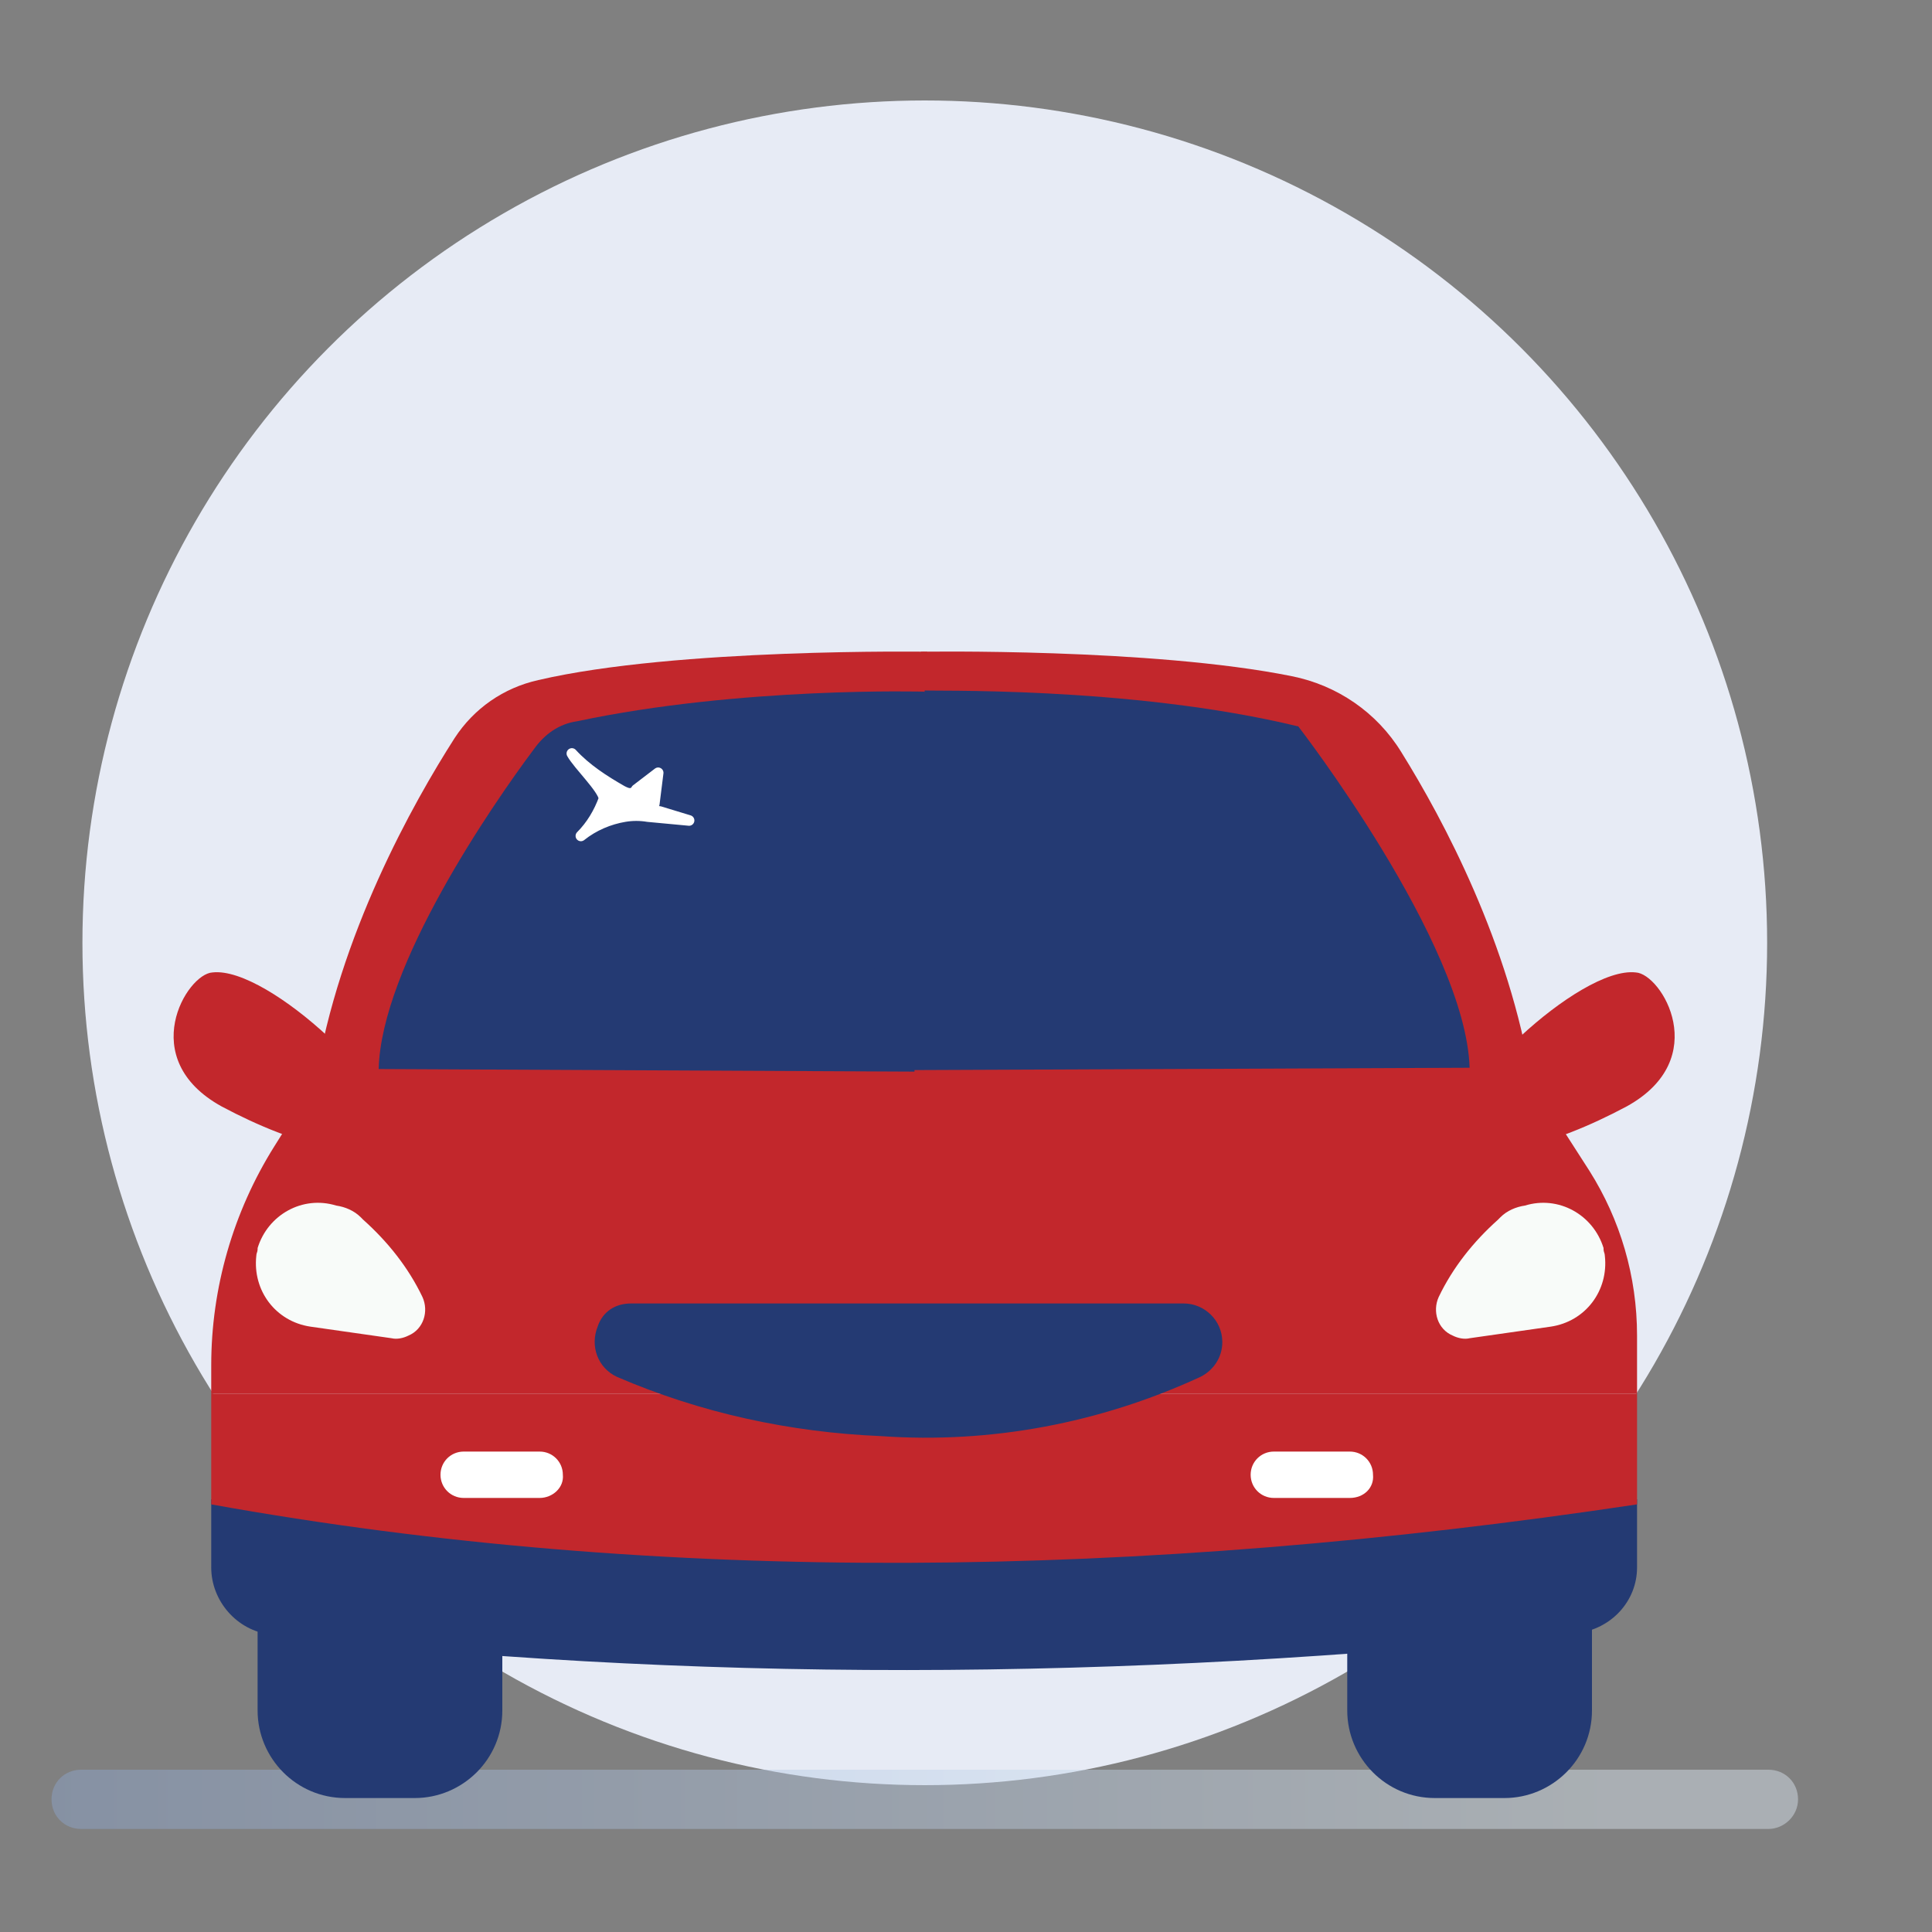 <?xml version="1.0" encoding="utf-8"?>
<!-- Generator: Adobe Illustrator 26.5.0, SVG Export Plug-In . SVG Version: 6.00 Build 0)  -->
<svg version="1.1" id="Calque_1" xmlns="http://www.w3.org/2000/svg" xmlns:xlink="http://www.w3.org/1999/xlink" x="0px" y="0px"
	 viewBox="0 0 150 150" style="enable-background:new 0 0 150 150;" xml:space="preserve">
<rect x="0" y="0" width="150" height="150" fill="#808080" stroke="none"/>
<style type="text/css">
	.st0{fill:#E7EBF5;}
	.st1{opacity:0.43;fill:url(#SVGID_1_);enable-background:new    ;}
	.st2{fill:#C2272C;}
	.st3{fill:#243A73;}
	.st4{fill:#F8FBF9;}
	.st5{fill:#FFFFFF;}
	.st6{fill:#FFFFFF;stroke:#FFFFFF;stroke-width:0.824;stroke-linejoin:round;}
</style>
<g>
	<g>
		<circle class="st0" cx="71.8" cy="73.2" r="65.4"/>
		<g>
			
				<linearGradient id="SVGID_1_" gradientUnits="userSpaceOnUse" x1="4.021" y1="10.195" x2="139.559" y2="10.195" gradientTransform="matrix(1 0 0 -1 0 149.89)">
				<stop  offset="0" style="stop-color:#8EA8D2"/>
				<stop  offset="0.891" style="stop-color:#E1EEF8"/>
			</linearGradient>
			<path class="st1" d="M137.3,142H6.3C5,142,4,141,4,139.7l0,0c0-1.3,1-2.3,2.3-2.3c0,0,0,0,0,0h131c1.3,0,2.3,1,2.3,2.3l0,0
				C139.6,141,138.5,142,137.3,142z"/>
			<path class="st2" d="M35.3,57.3c-3.2,5-9,15.3-10.8,26.6L21.3,89c-3.2,5.1-4.9,11-4.9,17v2.2H73L72,50.6c0,0-19.5-0.3-30.2,2.2
				C39.1,53.4,36.8,55,35.3,57.3z"/>
			<path class="st2" d="M108.8,58.4c3.3,5.3,8.4,14.9,10.1,25.5l4.5,7c2.4,3.8,3.7,8.2,3.7,12.8v4.5H70.4l1.1-57.6
				c0,0,17.9-0.3,28.8,1.9C103.8,53.2,106.9,55.3,108.8,58.4z"/>
			<path class="st3" d="M122.4,126.8c-35.5,3.8-69.3,3.8-101.4,0.1c-2.6-0.3-4.6-2.6-4.6-5.2v-5.3h110.7v5.3
				C127.1,124.3,125.1,126.5,122.4,126.8z"/>
			<path class="st3" d="M111.4,116.3h5.4c3.8,0,6.8,3.1,6.8,6.8v9.7c0,3.8-3.1,6.8-6.8,6.8h-5.4c-3.8,0-6.8-3.1-6.8-6.8v-9.7
				C104.5,119.4,107.6,116.3,111.4,116.3z"/>
			<path class="st3" d="M26.8,116.3h5.4c3.8,0,6.8,3.1,6.8,6.8v9.7c0,3.8-3.1,6.8-6.8,6.8h-5.4c-3.8,0-6.8-3.1-6.8-6.8v-9.7
				C20,119.4,23,116.3,26.8,116.3z"/>
			<path class="st2" d="M30.2,87.9c1.2-2.8-9.3-12.9-13.7-12.4c-2,0.1-6,6.7,0.7,10.4C23,89,29.1,90.6,30.2,87.9z"/>
			<path class="st2" d="M113.3,87.9c-1.2-2.8,9.3-12.9,13.7-12.4c2,0.1,6,6.7-0.7,10.4C120.5,89,114.5,90.6,113.3,87.9z"/>
			<path class="st3" d="M41.5,58.1C38.2,62.5,29.6,75,29.4,83L71,83.2l0.8-29.5c0,0-14.3-0.4-27,2.3C43.4,56.2,42.3,57,41.5,58.1z"
				/>
			<path class="st3" d="M100.8,56.4c0,0,13,16.8,13.3,26.5l-47.6,0.2l5.3-29.5C71.7,53.7,87.6,53.2,100.8,56.4z"/>
			<path class="st2" d="M127.1,116.8c-38.6,5.8-75.7,6.3-110.7,0v-8.6h110.7V116.8z"/>
			<path class="st4" d="M28,94.5l0.2,0.2c1.9,1.7,3.5,3.7,4.6,6l0,0c0.5,1.1,0.1,2.5-1.1,3c-0.4,0.2-0.9,0.3-1.3,0.2l-6.3-0.9
				c-2.7-0.4-4.5-2.8-4.2-5.5c0-0.2,0.1-0.3,0.1-0.5c0,0,0-0.1,0-0.1c0.8-2.6,3.5-4.1,6.1-3.3C26.8,93.7,27.5,94,28,94.5z"/>
			<path class="st4" d="M116.5,94.5l-0.2,0.2c-1.9,1.7-3.5,3.7-4.6,6l0,0c-0.5,1.1-0.1,2.5,1.1,3c0.4,0.2,0.9,0.3,1.3,0.2l6.3-0.9
				c2.7-0.4,4.5-2.8,4.2-5.5c0-0.2-0.1-0.3-0.1-0.5c0,0,0-0.1,0-0.1c-0.8-2.6-3.5-4.1-6.1-3.3C117.7,93.7,117,94,116.5,94.5z"/>
			<path class="st3" d="M49,101.2h42.9c1.6,0,3,1.3,3,3c0,1.2-0.7,2.2-1.7,2.7c-7.8,3.6-16.3,5.2-24.8,4.6c-7.1-0.3-14-1.8-20.5-4.6
				c-1.5-0.7-2.1-2.4-1.5-3.9C46.8,101.8,47.8,101.2,49,101.2z"/>
			<path class="st5" d="M41.9,116.3H36c-1,0-1.8-0.8-1.8-1.8c0,0,0,0,0,0l0,0c0-1,0.8-1.8,1.8-1.8h5.9c1,0,1.8,0.8,1.8,1.8l0,0
				C43.8,115.5,42.9,116.3,41.9,116.3L41.9,116.3z"/>
			<path class="st5" d="M104.8,116.3h-5.9c-1,0-1.8-0.8-1.8-1.8l0,0c0-1,0.8-1.8,1.8-1.8h5.9c1,0,1.8,0.8,1.8,1.8l0,0
				C106.7,115.5,105.9,116.3,104.8,116.3C104.8,116.3,104.8,116.3,104.8,116.3z"/>
			<path class="st6" d="M44.4,58.5c1.1,1.2,2.5,2.1,3.9,2.9c0.2,0.1,0.4,0.2,0.6,0.2c0.2,0,0.4-0.1,0.5-0.3l1.7-1.3l-0.3,2.4
				c-0.1,0.3,0,0.5,0.3,0.6c0,0,0.1,0,0.1,0l2.3,0.7l-3.2-0.3c-0.6-0.1-1.2-0.1-1.8,0c-1.2,0.2-2.4,0.7-3.4,1.5
				c0.8-0.8,1.4-1.8,1.8-2.9C46.8,61.2,44.9,59.4,44.4,58.5z"/>
		</g>
	</g>
</g>
</svg>
